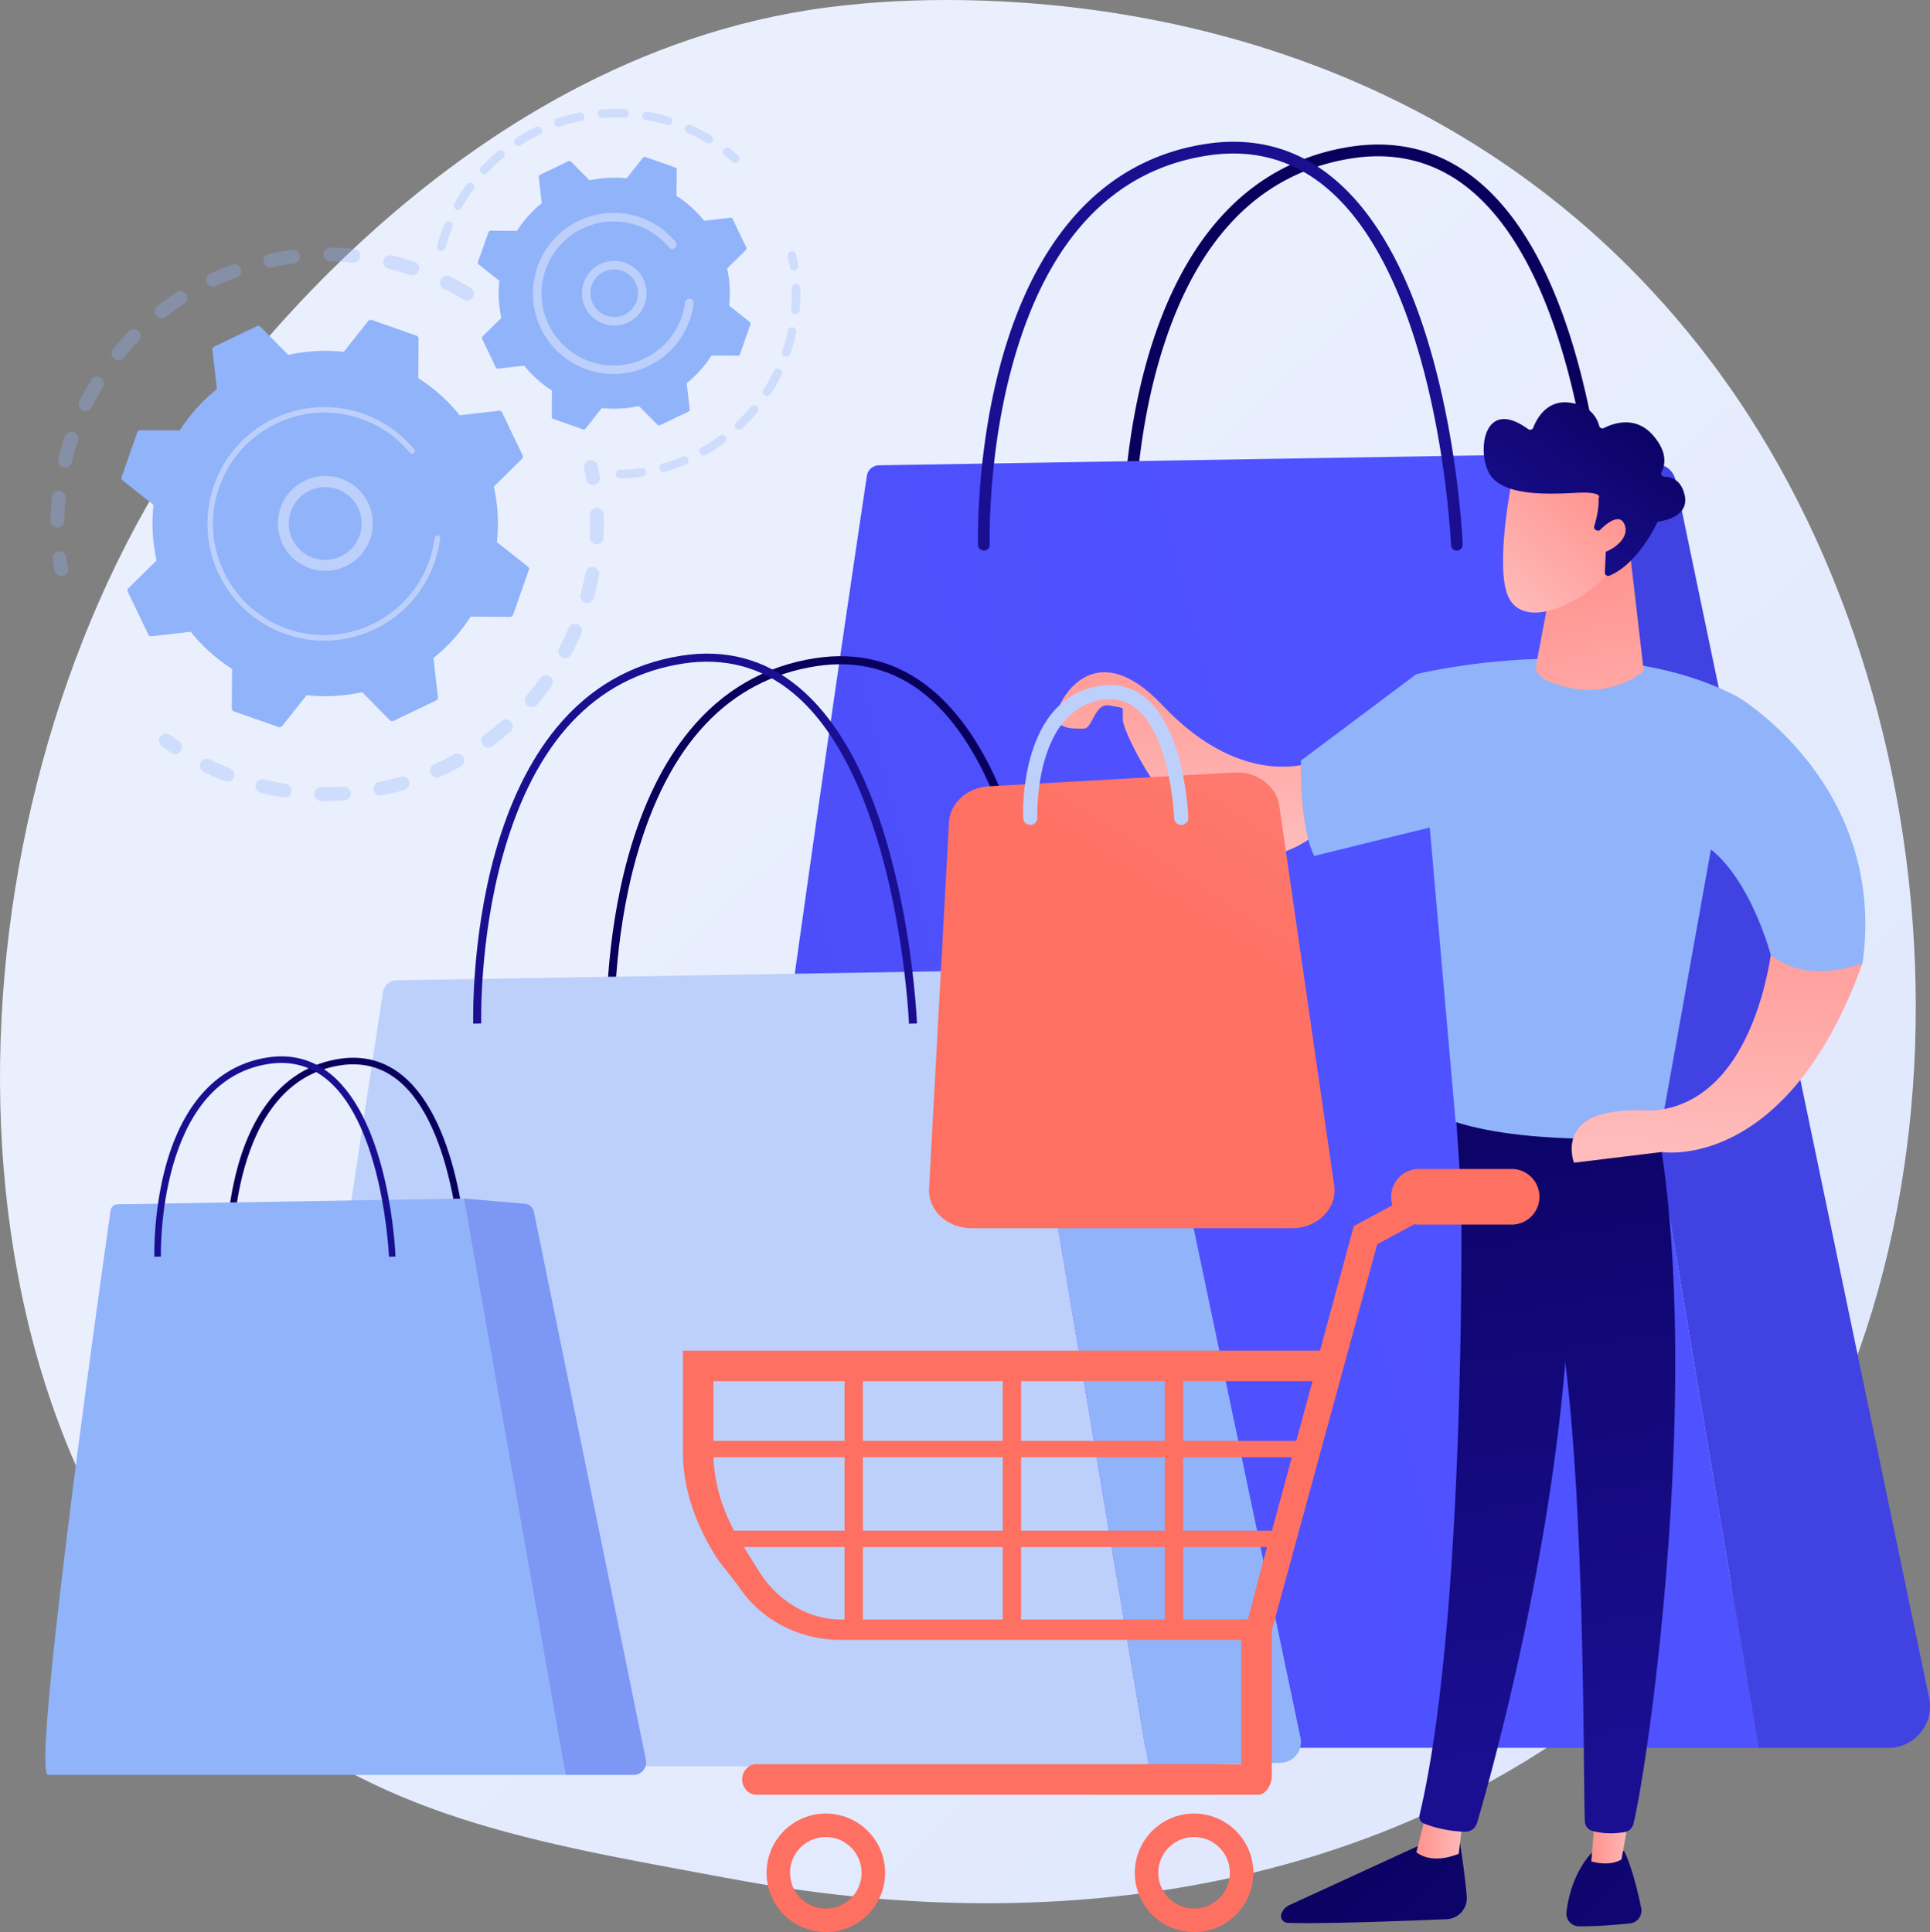 <svg xmlns="http://www.w3.org/2000/svg" xmlns:xlink="http://www.w3.org/1999/xlink" viewBox="0 0 2796.54 2800"><rect x="0" y="0" width="2796.54" height="2800" fill="#808080" stroke="none"/><defs><style>.cls-1{fill:url(#linear-gradient);}.cls-2{opacity:0.3;}.cls-3{fill:#91b3fa;}.cls-4{fill:#bdd0fb;}.cls-5{fill:url(#linear-gradient-2);}.cls-6{fill:url(#linear-gradient-3);}.cls-7{fill:url(#linear-gradient-4);}.cls-8{fill:url(#linear-gradient-5);}.cls-9{fill:url(#linear-gradient-6);}.cls-10{fill:url(#linear-gradient-7);}.cls-11{fill:url(#linear-gradient-8);}.cls-12{fill:#7d97f4;}.cls-13{fill:url(#linear-gradient-9);}.cls-14{fill:url(#linear-gradient-10);}.cls-15{fill:url(#linear-gradient-11);}.cls-16{fill:url(#linear-gradient-12);}.cls-17{fill:url(#linear-gradient-13);}.cls-18{fill:url(#linear-gradient-14);}.cls-19{fill:url(#linear-gradient-15);}.cls-20{fill:url(#linear-gradient-16);}.cls-21{fill:url(#linear-gradient-17);}.cls-22{fill:url(#linear-gradient-18);}.cls-23{fill:url(#linear-gradient-19);}.cls-24{fill:url(#linear-gradient-20);}.cls-25{fill:url(#linear-gradient-21);}.cls-26{fill:url(#linear-gradient-22);}.cls-27{fill:url(#linear-gradient-23);}.cls-28{fill:url(#linear-gradient-24);}.cls-29{fill:url(#linear-gradient-25);}.cls-30{fill:url(#linear-gradient-26);}.cls-31{fill:url(#linear-gradient-27);}.cls-32{fill:url(#linear-gradient-28);}.cls-33{fill:url(#linear-gradient-29);}.cls-34{fill:url(#linear-gradient-30);}.cls-35{fill:url(#linear-gradient-31);}.cls-36{fill:url(#linear-gradient-32);}</style><linearGradient id="linear-gradient" x1="3029.65" y1="3208.08" x2="1072.34" y2="1124.49" gradientUnits="userSpaceOnUse"><stop offset="0" stop-color="#dae3fe"/><stop offset="1" stop-color="#e9effd"/></linearGradient><linearGradient id="linear-gradient-2" x1="2032.73" y1="204.83" x2="2182.25" y2="-1324.31" gradientUnits="userSpaceOnUse"><stop offset="0" stop-color="#09005d"/><stop offset="1" stop-color="#1a0f91"/></linearGradient><linearGradient id="linear-gradient-3" x1="2033.88" y1="1571.35" x2="-1803.85" y2="2571.95" gradientUnits="userSpaceOnUse"><stop offset="0" stop-color="#4f52ff"/><stop offset="1" stop-color="#4042e2"/></linearGradient><linearGradient id="linear-gradient-4" x1="3827.56" y1="921.88" x2="3100.37" y2="1288.87" xlink:href="#linear-gradient-3"/><linearGradient id="linear-gradient-5" x1="1867.82" y1="-715.14" x2="1830.44" y2="-157.85" xlink:href="#linear-gradient-2"/><linearGradient id="linear-gradient-6" x1="1329.92" y1="136.11" x2="1479.43" y2="-1393.03" xlink:href="#linear-gradient-2"/><linearGradient id="linear-gradient-7" x1="1194.82" y1="-14.75" x2="1123.46" y2="542.54" xlink:href="#linear-gradient-2"/><linearGradient id="linear-gradient-8" x1="672.27" y1="71.81" x2="821.78" y2="-1457.33" xlink:href="#linear-gradient-2"/><linearGradient id="linear-gradient-9" x1="777.83" y1="653.8" x2="580.74" y2="1238.27" xlink:href="#linear-gradient-2"/><linearGradient id="linear-gradient-10" x1="-4012.48" y1="2597.38" x2="-4775.78" y2="3427.64" gradientTransform="matrix(-1, 0, 0, 1, -2140.26, 0)" xlink:href="#linear-gradient-2"/><linearGradient id="linear-gradient-11" x1="-4260.23" y1="2659.05" x2="-4192.43" y2="2659.05" gradientTransform="matrix(-1, 0, 0, 1, -2140.26, 0)" gradientUnits="userSpaceOnUse"><stop offset="0" stop-color="#febbba"/><stop offset="1" stop-color="#ff928e"/></linearGradient><linearGradient id="linear-gradient-12" x1="8626.75" y1="1377.23" x2="8810.76" y2="2565.64" gradientTransform="translate(-6580.53)" xlink:href="#linear-gradient-2"/><linearGradient id="linear-gradient-13" x1="-4183.71" y1="2439.96" x2="-4947.01" y2="3270.21" gradientTransform="matrix(-1, 0, 0, 1, -2140.26, 0)" xlink:href="#linear-gradient-2"/><linearGradient id="linear-gradient-14" x1="-4504.58" y1="2655.57" x2="-4446.05" y2="2655.57" xlink:href="#linear-gradient-11"/><linearGradient id="linear-gradient-15" x1="8789.06" y1="1352.1" x2="8973.07" y2="2540.51" gradientTransform="translate(-6580.53)" xlink:href="#linear-gradient-2"/><linearGradient id="linear-gradient-16" x1="2355.83" y1="1185.16" x2="2279.38" y2="813.09" gradientTransform="matrix(1, 0, 0, 1, 0, 0)" xlink:href="#linear-gradient-11"/><linearGradient id="linear-gradient-17" x1="-9795.8" y1="-4398.62" x2="-9860.57" y2="-4612.24" gradientTransform="matrix(-0.9, -0.43, -0.43, 0.9, -8537, 613.94)" xlink:href="#linear-gradient-11"/><linearGradient id="linear-gradient-18" x1="-9854.23" y1="-4770.81" x2="-9800.05" y2="-4461.81" gradientTransform="matrix(-0.9, -0.43, -0.43, 0.9, -8537, 613.94)" xlink:href="#linear-gradient-2"/><linearGradient id="linear-gradient-19" x1="-9862.01" y1="-4399.62" x2="-9920.28" y2="-4591.81" gradientTransform="matrix(-0.9, -0.43, -0.43, 0.9, -8537, 613.94)" xlink:href="#linear-gradient-11"/><linearGradient id="linear-gradient-20" x1="3874.01" y1="1655.54" x2="3883.51" y2="1260.23" gradientTransform="translate(-1388.92)" xlink:href="#linear-gradient-11"/><linearGradient id="linear-gradient-21" x1="3108.12" y1="1210.88" x2="3115.59" y2="900.19" gradientTransform="translate(-1388.92)" xlink:href="#linear-gradient-11"/><linearGradient id="linear-gradient-22" x1="2234.62" y1="567.01" x2="1704.52" y2="1382.55" gradientUnits="userSpaceOnUse"><stop offset="0" stop-color="#ff928e"/><stop offset="1" stop-color="#fe7062"/></linearGradient><linearGradient id="linear-gradient-23" x1="-259.4" y1="-8388.39" x2="-1319.6" y2="-4677.68" gradientTransform="matrix(-1, 0, 0, 1, -1652.96, 0)" xlink:href="#linear-gradient-22"/><linearGradient id="linear-gradient-24" x1="-45.51" y1="-8327.25" x2="-1105.72" y2="-4616.55" gradientTransform="matrix(-1, 0, 0, 1, -1652.96, 0)" xlink:href="#linear-gradient-22"/><linearGradient id="linear-gradient-25" x1="-115.7" y1="-8347.32" x2="-1175.89" y2="-4636.62" gradientTransform="matrix(-1, 0, 0, 1, -1652.96, 0)" xlink:href="#linear-gradient-22"/><linearGradient id="linear-gradient-26" x1="-332.79" y1="-8409.33" x2="-1393" y2="-4698.61" gradientTransform="matrix(-1, 0, 0, 1, -1652.96, 0)" xlink:href="#linear-gradient-22"/><linearGradient id="linear-gradient-27" x1="96.28" y1="-8286.77" x2="-963.92" y2="-4576.08" gradientTransform="matrix(-1, 0, 0, 1, -1652.96, 0)" xlink:href="#linear-gradient-22"/><linearGradient id="linear-gradient-28" x1="-126.49" y1="-8350.41" x2="-1186.69" y2="-4639.7" gradientTransform="matrix(-1, 0, 0, 1, -1652.96, 0)" xlink:href="#linear-gradient-22"/><linearGradient id="linear-gradient-29" x1="-84.68" y1="-8338.47" x2="-1144.89" y2="-4627.76" gradientTransform="matrix(-1, 0, 0, 1, -1652.96, 0)" xlink:href="#linear-gradient-22"/><linearGradient id="linear-gradient-30" x1="-214.68" y1="-8375.6" x2="-1274.88" y2="-4664.89" gradientTransform="matrix(-1, 0, 0, 1, -1652.96, 0)" xlink:href="#linear-gradient-22"/><linearGradient id="linear-gradient-31" x1="278.64" y1="-8234.65" x2="-781.56" y2="-4523.94" gradientTransform="matrix(-1, 0, 0, 1, -1652.96, 0)" xlink:href="#linear-gradient-22"/><linearGradient id="linear-gradient-32" x1="-836.78" y1="-8553.34" x2="-1896.98" y2="-4842.63" gradientTransform="matrix(-1, 0, 0, 1, -1652.96, 0)" xlink:href="#linear-gradient-22"/></defs><g id="Layer_2" data-name="Layer 2"><g id="Illustration"><path class="cls-1" d="M2442,2372.15c-72.26,74.48-136.91,118.26-186.41,151.31C1772.8,2845.81,1221,2752.9,1050.33,2721.14c-275.27-51.23-507.64-87.37-707.28-267.74C-110.61,2043.54-88.54,1188.54,258.11,658.91c41.1-62.8,387.22-575.86,940.26-648.15C1211.9,9,1222,8,1230.83,7.05c85.56-9.06,615.72-56.87,1048,305.31,61.88,51.84,161.46,145.36,253.81,288C2870.32,1121.84,2871.39,1929.51,2442,2372.15Z"/><g class="cls-2"><path class="cls-3" d="M685.42,430.76a10,10,0,0,1-13.78,3.39c-9.21-5.57-18.81-10.83-28.51-15.62a10,10,0,0,1-4.64-13.27l.08-.17A10,10,0,0,1,652,400.53c10.21,5.05,20.31,10.58,30,16.45a10,10,0,0,1,3.89,12.85A7.63,7.63,0,0,1,685.42,430.76Zm-91.14-32.32C584,395,573.51,392,563,389.47A10,10,0,1,1,567.75,370c11,2.66,22.08,5.84,32.88,9.44A10,10,0,0,1,607,392.09a9.16,9.16,0,0,1-.44,1.11A10,10,0,0,1,594.28,398.44ZM511,380.68c-10.74-1.05-21.65-1.65-32.45-1.77a10,10,0,1,1,.23-20.07c11.37.13,22.87.76,34.18,1.86a10,10,0,0,1,9,11,10.34,10.34,0,0,1-.9,3.3A10,10,0,0,1,511,380.68ZM425.81,382c-10.72,1.37-21.5,3.24-32,5.52a10,10,0,1,1-4.26-19.61c11.11-2.41,22.46-4.37,33.73-5.82A10,10,0,0,1,425.81,382Zm-82.76,20.25c-10.12,3.72-20.22,7.92-30,12.49a10,10,0,0,1-8.49-18.19c10.32-4.81,20.95-9.23,31.59-13.14a10,10,0,0,1,12.88,6,10,10,0,0,1-6,12.88Zm-76.21,38.07c-9.06,5.87-18,12.2-26.51,18.82A10,10,0,1,1,228,443.28c9-7,18.37-13.63,27.9-19.81a10,10,0,0,1,10.92,16.85ZM83.08,764.57a10,10,0,0,1-9.9-10.17c.15-11.35.8-22.86,1.93-34.18a10,10,0,1,1,20,2C94,733,93.39,743.88,93.25,754.67a10,10,0,0,1-10.17,9.9ZM201,494.3c-7.53,7.73-14.81,15.88-21.64,24.23a10,10,0,0,1-15.53-12.71c7.19-8.79,14.86-17.38,22.78-25.52a10,10,0,0,1,16.28,11.27A10.37,10.37,0,0,1,201,494.3ZM91.85,677.54a10,10,0,0,1-7.38-12.13c2.69-11,5.89-22.09,9.51-32.88a10,10,0,0,1,19,6.39c-3.44,10.25-6.48,20.76-9,31.24a10,10,0,0,1-12.12,7.38Zm57-115.92c-5.6,9.22-10.88,18.8-15.68,28.47a10,10,0,0,1-18.07-8.72l.09-.2c5.06-10.19,10.61-20.27,16.5-30a10,10,0,0,1,17.67,9.47C149.24,561,149.06,561.31,148.88,561.62Z"/><path class="cls-3" d="M97.76,829.07a10,10,0,0,0,.81-5.94c-.87-5.11-1.64-10.31-2.31-15.48a10,10,0,1,0-19.9,2.56c.69,5.43,1.51,10.9,2.42,16.27a10,10,0,0,0,19,2.59Z"/></g><g class="cls-2"><path class="cls-3" d="M262.67,1086.81a10,10,0,0,0-3.44-12.55c-4.27-2.91-8.56-6-12.73-9.08a10,10,0,1,0-12,16.11c4.4,3.27,8.91,6.48,13.41,9.55a10,10,0,0,0,14-2.63A10.29,10.29,0,0,0,262.67,1086.81Z"/><path class="cls-3" d="M827.85,948.44A10,10,0,0,1,810.13,939c5-9.32,9.59-19,13.83-28.86a10,10,0,0,1,18.44,7.93q-2.74,6.42-5.7,12.68C833.89,936.73,830.92,942.67,827.85,948.44Zm20.35-75a10,10,0,0,1-7-12.35c2.84-10.25,5.28-20.74,7.24-31.16a10,10,0,1,1,19.73,3.71c-2.07,11-4.64,22-7.63,32.81a11.23,11.23,0,0,1-.59,1.6A10,10,0,0,1,848.2,873.47ZM798.93,994.85c-6.54,9-13.55,17.95-20.86,26.44a10,10,0,0,1-15.22-13.09c6.94-8.06,13.6-16.51,19.81-25.1a10,10,0,0,1,17.22,10.14A9.44,9.44,0,0,1,798.93,994.85Zm65.16-206a10,10,0,0,1-9.53-10.51c.52-10.61.59-21.37.21-32a10,10,0,0,1,20.06-.72c.4,11.17.32,22.51-.23,33.68a9.92,9.92,0,0,1-.93,3.78A10,10,0,0,1,864.09,788.87ZM739.67,1060.18c-8.36,7.38-17.16,14.51-26.15,21.19a10,10,0,0,1-12-16.11c8.54-6.35,16.89-13.12,24.84-20.13a10,10,0,1,1,13.28,15Zm-72.15,50.74c-9.8,5.39-19.94,10.43-30.15,15a10,10,0,1,1-8.17-18.33c9.69-4.33,19.33-9.12,28.65-14.24a10,10,0,0,1,9.67,17.59ZM586,1144.73c-10.75,3.13-21.75,5.84-32.69,8.06a10,10,0,1,1-4-19.67c10.4-2.11,20.85-4.69,31.07-7.66a10,10,0,1,1,5.61,19.27ZM499.09,1160c-11.17.71-22.5.94-33.68.7a10,10,0,1,1,.44-20.07c10.61.23,21.37,0,32-.66a10,10,0,1,1,1.26,20Zm-88.2-4.25c-11-1.77-22.12-4-33-6.73a10,10,0,1,1,4.84-19.48c10.32,2.56,20.86,4.71,31.33,6.4a10,10,0,1,1-3.19,19.81Zm-85-23.48c-7.65-3-15.3-6.36-22.73-9.85q-4-1.91-8-3.88a9.93,9.93,0,0,1-4.52-13.45,10,10,0,0,1,13.46-4.52q3.78,1.88,7.61,3.68c7.07,3.33,14.34,6.48,21.61,9.37a10,10,0,0,1,5.61,13c-.08.2-.16.39-.25.57A10,10,0,0,1,325.87,1132.23Z"/><path class="cls-3" d="M868.29,697a10.05,10.05,0,0,0,.8-6c-.94-5.36-2-10.79-3.17-16.15a10,10,0,1,0-19.61,4.26c1.1,5.1,2.12,10.26,3,15.34a10,10,0,0,0,19,2.54Z"/></g><path class="cls-3" d="M727.6,597.94a4.69,4.69,0,0,0-4.77-2.64l-56.72,6.53a248.62,248.62,0,0,0-60-53.83l.38-57.06a4.67,4.67,0,0,0-3.13-4.45l-64.59-22.76a4.69,4.69,0,0,0-5.23,1.51l-35.47,44.7a248.53,248.53,0,0,0-80.45,4.37l-40.1-40.63a4.7,4.7,0,0,0-5.37-.94l-61.76,29.58a4.69,4.69,0,0,0-2.63,4.77l6.53,56.72a248.66,248.66,0,0,0-53.84,60l-57.05-.38a4.68,4.68,0,0,0-4.46,3.13L176.24,691.1a4.67,4.67,0,0,0,1.51,5.23l44.69,35.47a248.78,248.78,0,0,0,4.38,80.45l-40.64,40.11a4.7,4.7,0,0,0-.94,5.36l29.59,61.76a4.69,4.69,0,0,0,4.76,2.64l56.72-6.54a248.66,248.66,0,0,0,59.95,53.84l-.38,57.06a4.69,4.69,0,0,0,3.13,4.45l64.6,22.75a4.69,4.69,0,0,0,5.23-1.5l35.46-44.7a248.57,248.57,0,0,0,80.46-4.38l40.1,40.64a4.68,4.68,0,0,0,5.36.94L632,1015.09a4.69,4.69,0,0,0,2.63-4.76l-6.53-56.72a248.87,248.87,0,0,0,53.84-60L739,894a4.69,4.69,0,0,0,4.45-3.13l22.76-64.59a4.71,4.71,0,0,0-1.51-5.24L720,785.62a248.57,248.57,0,0,0-4.37-80.46l40.63-40.1a4.68,4.68,0,0,0,.94-5.36Z"/><path class="cls-4" d="M528.56,796.78a68.75,68.75,0,1,1,5-8.81A68.92,68.92,0,0,1,528.56,796.78ZM419.48,769.16a52.78,52.78,0,1,0,7.76-39.64,53.47,53.47,0,0,0-3.84,6.82A52.39,52.39,0,0,0,419.48,769.16Z"/><path class="cls-4" d="M622.89,831.56a170.84,170.84,0,0,0,6.6-16.1h0c.61-1.73,1.2-3.47,1.75-5.23a169.57,169.57,0,0,0,6.1-26.41l.06-.36c.05-.35.1-.69.14-1,.1-.67.19-1.34.27-2a4,4,0,0,0-2.27-4.14,4.28,4.28,0,0,0-1.2-.35,4,4,0,0,0-4.49,3.48A161.43,161.43,0,0,1,506.16,916.27a160.37,160.37,0,0,1-89.88-5c-5.25-1.86-10.38-4-15.35-6.3a161.25,161.25,0,0,1-83.15-199.34c29.56-83.88,121.79-128,205.64-98.5a161.47,161.47,0,0,1,70.49,49.06,4.09,4.09,0,0,0,1.39,1.07,4,4,0,0,0,4.79-6.2,168.82,168.82,0,0,0-58.09-45,171.21,171.21,0,0,0-15.91-6.52c-88-31-184.88,15.4-215.88,103.4A169.28,169.28,0,0,0,397.5,912.26a173.8,173.8,0,0,0,16.11,6.61,169.28,169.28,0,0,0,209.28-87.31Z"/><g class="cls-2"><path class="cls-3" d="M1071,232.48a6.2,6.2,0,0,0-1.5-7.28c-3.94-3.49-8-6.91-12.18-10.16a6.2,6.2,0,0,0-7.65,9.75c4,3.1,7.85,6.36,11.61,9.69a6.2,6.2,0,0,0,8.75-.53A5.76,5.76,0,0,0,1071,232.48Z"/><path class="cls-3" d="M1032.3,204.82a6.21,6.21,0,0,1-8.51,2.12,256.17,256.17,0,0,0-22.95-12.25c-1.64-.78-3.31-1.54-5-2.28a6.21,6.21,0,0,1-3.15-8.19,6.43,6.43,0,0,1,8.19-3.14q2.64,1.17,5.22,2.39a267.94,267.94,0,0,1,24.06,12.84,6.21,6.21,0,0,1,2.41,7.95C1032.5,204.45,1032.4,204.63,1032.3,204.82Zm-65.93-23.44A258.58,258.58,0,0,0,935.76,174a6.2,6.2,0,0,1,2.15-12.21,267.29,267.29,0,0,1,32.08,7.7,6.19,6.19,0,0,1,4.12,7.74,5.52,5.52,0,0,1-.33.83A6.19,6.19,0,0,1,966.37,181.38Zm-61.9-10.84A256.21,256.21,0,0,0,873,171a6.2,6.2,0,1,1-.93-12.36,265.45,265.45,0,0,1,33-.43,6.2,6.2,0,1,1-.61,12.38Zm-62.66,4.7a255.47,255.47,0,0,0-30.41,8.1,6.2,6.2,0,1,1-3.93-11.76,268.36,268.36,0,0,1,31.89-8.49,6.21,6.21,0,0,1,7.31,4.86,6.29,6.29,0,0,1-.47,3.85A6.18,6.18,0,0,1,841.81,175.24ZM782.19,195.1a258,258,0,0,0-27.54,15.24A6.2,6.2,0,1,1,748,199.88a271.09,271.09,0,0,1,28.86-16,6.2,6.2,0,0,1,5.33,11.2Zm-53,33.73a254.9,254.9,0,0,0-23,21.47,6.2,6.2,0,1,1-9-8.51,267.42,267.42,0,0,1,24.09-22.53,6.2,6.2,0,0,1,7.89,9.57Zm-43.12,45.64a254.69,254.69,0,0,0-17,26.48,6.2,6.2,0,1,1-10.83-6.05,269.61,269.61,0,0,1,17.83-27.76,6.2,6.2,0,0,1,10.61,6.3A5.69,5.69,0,0,1,686.08,274.47ZM637.8,363.53a6.19,6.19,0,0,1-4.37-7.6,269.88,269.88,0,0,1,9-27.23c.52-1.36,1.06-2.7,1.6-4a6.14,6.14,0,0,1,8.09-3.4,6.21,6.21,0,0,1,3.39,8.09c-.52,1.25-1,2.52-1.51,3.81a254.13,254.13,0,0,0-8.55,26,6.5,6.5,0,0,1-.38,1A6.18,6.18,0,0,1,637.8,363.53Z"/></g><g class="cls-2"><path class="cls-3" d="M1132.6,543a268.18,268.18,0,0,1-15.92,28.27,6.2,6.2,0,1,1-10.42-6.73,253.56,253.56,0,0,0,15.19-27,6.2,6.2,0,0,1,11.19,5.35Zm4.54-26.17a6.2,6.2,0,0,1-3.84-7.88,257.19,257.19,0,0,0,8.34-29.83,6.2,6.2,0,1,1,12.12,2.62A269.35,269.35,0,0,1,1145,513a5.73,5.73,0,0,1-.25.62A6.19,6.19,0,0,1,1137.14,516.78Zm-39.72,80.59a268.91,268.91,0,0,1-22.3,23.59,6.2,6.2,0,0,1-8.48-9.05,255.7,255.7,0,0,0,21.27-22.5,6.2,6.2,0,0,1,9.51,8Zm54.5-142.17a6.2,6.2,0,0,1-5.61-6.73,256,256,0,0,0,.89-31,6.2,6.2,0,0,1,12.39-.4,266.64,266.64,0,0,1-.94,32.47,6.19,6.19,0,0,1-6.73,5.62ZM1050.13,641.65a267.36,267.36,0,0,1-27.31,17.54,6.2,6.2,0,1,1-6.05-10.83,254.94,254.94,0,0,0,26-16.72,6.2,6.2,0,0,1,9.26,7.65A6,6,0,0,1,1050.13,641.65ZM993.6,673.31a269.87,269.87,0,0,1-30.72,10.49,6.2,6.2,0,0,1-3.29-11.95,258.88,258.88,0,0,0,29.31-10,6.2,6.2,0,1,1,4.7,11.47Zm-62.49,17.21a268.15,268.15,0,0,1-32.35,2.82,6.2,6.2,0,1,1-.32-12.4,253.33,253.33,0,0,0,30.84-2.69,6.2,6.2,0,0,1,1.83,12.27Z"/><path class="cls-3" d="M1156,388.08a6.14,6.14,0,0,0,.51-3.59c-.82-5.24-1.8-10.49-2.9-15.58a6.2,6.2,0,0,0-12.12,2.63c1.06,4.86,2,9.86,2.77,14.87a6.2,6.2,0,0,0,11.74,1.67Z"/></g><path class="cls-3" d="M1061.56,317.33a3.14,3.14,0,0,0-3.19-1.76l-38,4.37a166.33,166.33,0,0,0-40.11-36l.25-38.17a3.15,3.15,0,0,0-2.09-3l-43.22-15.22a3.14,3.14,0,0,0-3.51,1L908,258.45a166.22,166.22,0,0,0-53.83,2.93l-26.84-27.2a3.14,3.14,0,0,0-3.59-.62l-41.33,19.79a3.15,3.15,0,0,0-1.76,3.19L785,294.49a166.53,166.53,0,0,0-36,40.12l-38.18-.25a3.13,3.13,0,0,0-3,2.09l-15.23,43.22a3.16,3.16,0,0,0,1,3.51l29.91,23.73a166.22,166.22,0,0,0,2.93,53.83l-27.19,26.84a3.13,3.13,0,0,0-.63,3.59l19.8,41.33a3.14,3.14,0,0,0,3.18,1.76l38-4.37a166.29,166.29,0,0,0,40.11,36l-.25,38.18a3.12,3.12,0,0,0,2.1,3l43.22,15.23a3.14,3.14,0,0,0,3.5-1L872,591.38a166.3,166.3,0,0,0,53.84-2.93l26.83,27.19a3.13,3.13,0,0,0,3.59.63l41.33-19.8a3.13,3.13,0,0,0,1.76-3.19L995,555.33a166.33,166.33,0,0,0,36-40.11l38.17.25a3.12,3.12,0,0,0,3-2.1l15.23-43.22a3.14,3.14,0,0,0-1-3.5l-29.91-23.73a166.3,166.3,0,0,0-2.93-53.84l27.2-26.83a3.14,3.14,0,0,0,.62-3.59Z"/><path class="cls-4" d="M929.06,450.84a46.81,46.81,0,1,1,3.41-6.06A45.94,45.94,0,0,1,929.06,450.84Zm-58.14,2.81A34.49,34.49,0,0,0,918.73,444h0a34.49,34.49,0,1,0-47.81,9.66Z"/><path class="cls-4" d="M994.72,475a118,118,0,0,0,4.5-11,116.81,116.81,0,0,0,5.6-23.13l.14-1.06a6.21,6.21,0,0,0-3.5-6.39,6.51,6.51,0,0,0-1.87-.54,6.21,6.21,0,0,0-6.93,5.37,104.67,104.67,0,0,1-5.13,21.62h0l-.42,1.15a103.39,103.39,0,0,1-28.72,42.28A104.77,104.77,0,0,1,935,519l-.2.1-.64.31a103.68,103.68,0,0,1-79.77,4.31,102,102,0,0,1-9.94-4.07,104.38,104.38,0,0,1,79.3-192.81,102.25,102.25,0,0,1,9.8,4,104,104,0,0,1,35.83,27.73,6,6,0,0,0,2.13,1.65,6.19,6.19,0,0,0,7.41-9.56,116.46,116.46,0,0,0-40.08-31,118,118,0,0,0-11-4.5,116.78,116.78,0,0,0-88.72,215.72c3.6,1.69,7.31,3.22,11.11,4.56A117,117,0,0,0,994.72,475Z"/><path class="cls-5" d="M2320.53,802a8.49,8.49,0,0,1-8.48-8.17c-.15-3.81-16.74-382.83-182-519-48.7-40.13-106.26-55.38-171-45.36-136.75,21.17-231.37,121.9-281.25,299.41-37.58,133.77-34.09,263.08-34,264.37a8.5,8.5,0,1,1-17,.53c0-1.31-3.63-132.89,34.58-269.13,22.56-80.42,55.06-146.84,96.6-197.41,52.36-63.73,119.15-102.27,198.51-114.56,69.79-10.8,131.84,5.7,184.44,49.05,72.08,59.4,125.66,167,159.25,319.94C2325,694.87,2329,792.22,2329,793.19a8.49,8.49,0,0,1-8.16,8.81Z"/><path class="cls-6" d="M1256.08,689.68a18,18,0,0,1,17.47-15.34l960.31-15.87L2548.3,2533H1031C978.85,2533,1256.08,689.68,1256.08,689.68Z"/><path class="cls-7" d="M2401.8,672.76l-167.94-14.29L2548.3,2533h188.1a60.13,60.13,0,0,0,58.86-72.38L2427.74,695.75A29,29,0,0,0,2401.8,672.76Z"/><path class="cls-8" d="M2110.9,798a8.49,8.49,0,0,1-8.48-8.17c-.15-3.81-16.73-382.83-182-519-48.69-40.13-106.24-55.38-171-45.36C1612.65,246.6,1518,347.34,1468.14,524.85c-37.58,133.77-34.09,263.08-34.05,264.37a8.49,8.49,0,0,1-8.23,8.75,8.61,8.61,0,0,1-8.75-8.23c0-1.31-3.63-132.88,34.57-269.12,22.56-80.42,55.06-146.85,96.61-197.42,52.35-63.72,119.14-102.27,198.51-114.55,69.78-10.81,131.84,5.7,184.43,49,72.08,59.4,125.66,167,159.25,319.94,24.88,113.2,28.88,210.54,28.92,211.51a8.5,8.5,0,0,1-8.16,8.82Z"/><path class="cls-9" d="M1510.22,1487.3c-.13-3.52-15.44-353.6-168.41-479.65-45.32-37.34-98.87-51.55-159.14-42.22-126.86,19.63-214.59,113-260.77,277.37-34.69,123.54-31.46,242.9-31.42,244.09l-11.67.36c0-1.2-3.33-122.12,31.79-247.35,20.7-73.84,50.52-134.79,88.62-181.17,47.92-58.32,109-93.6,181.67-104.84,63.7-9.85,120.35,5.2,168.35,44.76,66.06,54.44,115.2,153.25,146,293.67,22.88,104.13,26.56,193.64,26.6,194.53Z"/><path class="cls-4" d="M399.8,2459.89,554.85,1437.83a20.25,20.25,0,0,1,19.67-17.19l895.91-14.8,193.8,1153.82H476.07C425.67,2559.66,392.45,2509.74,399.8,2459.89Z"/><path class="cls-3" d="M1643.17,1420.54l-172.74-14.7,193.8,1153.82,191.31-4.94a30.26,30.26,0,0,0,28.84-36.46L1656.55,1431.53A15.26,15.26,0,0,0,1643.17,1420.54Z"/><path class="cls-10" d="M1317.09,1483.59c-.14-3.53-15.45-353.6-168.42-479.65-45.31-37.35-98.86-51.55-159.14-42.23-126.85,19.64-214.59,113-260.76,277.38-34.7,123.53-31.47,242.9-31.43,244.09l-11.67.36c0-1.21-3.33-122.12,31.79-247.36C738.17,1162.35,768,1101.4,806.08,1055c47.92-58.33,109-93.6,181.67-104.84,63.71-9.86,120.36,5.2,168.36,44.76,66.05,54.44,115.19,153.24,146,293.66,22.88,104.14,26.57,193.64,26.6,194.53Z"/><path class="cls-11" d="M667.62,1823.37c-.07-1.89-8.29-189.68-90.09-257.08-24-19.8-52.44-27.33-84.42-22.39-161.95,25.07-156,276.6-156,279.14l-9.51.29c0-.65-1.8-66,17.18-133.67,25.4-90.57,76.17-144.22,146.84-155.16,34.78-5.38,65.71,2.85,91.92,24.45,85.09,70.13,93.24,256.16,93.55,264Z"/><path class="cls-3" d="M170.54,1745.31,672.22,1737,819.5,2572.23H69.78c-25.61,0,77.69-728.57,90.45-817.84A10.58,10.58,0,0,1,170.54,1745.31Z"/><path class="cls-12" d="M760.51,1744.54,672.22,1737,819.5,2572.23h98.63a18.19,18.19,0,0,0,17.81-21.83L773.6,1756.18A14.61,14.61,0,0,0,760.51,1744.54Z"/><path class="cls-13" d="M563.63,1821.37c-.07-1.89-8.29-189.68-90.1-257.08-24-19.81-52.43-27.33-84.41-22.39-162,25.07-156,276.6-156,279.14l-9.51.29c0-.65-1.8-66,17.17-133.67,25.4-90.57,76.18-144.22,146.85-155.16,34.78-5.38,65.7,2.85,91.92,24.45,85.09,70.13,93.24,256.16,93.55,264Z"/><path class="cls-14" d="M2113.5,2659.23s7.91,44.75,11.78,89.05a30.52,30.52,0,0,1-29.2,33.07c-59,2.46-185.18,7.23-230.46,5.21a9.93,9.93,0,0,1-8.74-13.6h0a22.29,22.29,0,0,1,11.37-12l208.45-95.8Z"/><path class="cls-15" d="M2120,2632.94l-6.35,53.53s-36.52,17-61.45-2.15l15.12-59.65Z"/><path class="cls-16" d="M2115.2,1626.59c2.75,14,14.73,697.56-58.34,1003.9a10.39,10.39,0,0,0,6.1,12.09c11.21,4.58,33.18,11.22,59.51,12.1a17.92,17.92,0,0,0,17.76-12.85c20.89-71.08,121-427.19,134-767.36,14.59-380.12,0-13,0-13l-8.55-235Z"/><path class="cls-17" d="M2353.28,2682.58s12.58,22.59,24.76,82.62a18.62,18.62,0,0,1-16.38,22.3c-19.48,1.92-49.47,4.38-73.49,4.22a18.56,18.56,0,0,1-18.38-20.72c2.66-21.91,10.95-57.86,36.55-85.88Z"/><path class="cls-18" d="M2364.33,2613.73l-14.84,80.95s-14.67,10.91-43.7,3l7.08-87.1Z"/><path class="cls-19" d="M2404.42,1647.56c59.76,360.67-13,891.42-37.49,995.3a16.2,16.2,0,0,1-13.08,12.3c-10.95,1.82-29,3.3-46.75-1.86a14.85,14.85,0,0,1-10.67-13.67c-3.29-84,2.63-599.57-53-803.33a46.32,46.32,0,0,0-17.85-25.54l-108.08-76.83-8.29-124.2Z"/><path class="cls-3" d="M2052.18,977s274.54-68.42,466.54,33.26l-114.3,637.26s-181.85,14.67-295.26-21.41Z"/><path class="cls-20" d="M2360.08,786.11l21,180.83a5.94,5.94,0,0,1-1.6,7.48c-14.08,10.82-65.7,43.74-138.78,11.55A28,28,0,0,1,2225,968.15l29.73-156.72Z"/><path class="cls-21" d="M2191.57,691.84s-26.75,130.67-5.61,174,94.57,18.19,148.61-38L2344,692.5Z"/><path class="cls-22" d="M2314.05,768.8a4.86,4.86,0,0,1-4-6.22c2.64-8.76,7.24-26.4,6.26-40.37,0,0,8.75-10.09-32.2-8s-102.19,4.7-123.77-24.33c-21.05-28.3-13.84-117.19,53.9-68a4.86,4.86,0,0,0,7.4-2.12c5-12.82,19.68-40.75,52.88-36.23,31.07,4.23,40.08,23.43,42.69,33.67a4.83,4.83,0,0,0,6.88,3.13c13.1-6.73,45.72-18.81,71.32,10.76,21.09,24.37,17.46,42.74,12.18,52.77a4.84,4.84,0,0,0,4.26,7.12c9.94.1,24,4.37,29.1,26.08,7.07,30-26.71,37.14-36.51,38.56a4.87,4.87,0,0,0-3.71,2.68c-5.43,11.29-30.59,59.87-68.56,76a4.89,4.89,0,0,1-6.75-4.75l2.44-54.46a4.87,4.87,0,0,0-4.23-5.06Z"/><path class="cls-23" d="M2309.28,777.84s34.1-41.92,44.5-18.14-28,47.1-51.28,44Z"/><path class="cls-24" d="M2568.94,1360.11s-18.72,239.3-176.26,249.62c0,0-67.52-6.19-96.83,16.83s-15.1,58.48-15.1,58.48l127.09-15.5s181.77,30.27,291.07-274Z"/><path class="cls-3" d="M2518.72,1010.3s215.63,128.27,180.19,385.26c0,0-77,33.38-133-11.37,0,0-43.65-167-138.45-175.28Z"/><path class="cls-25" d="M1908.91,1102.26s-103.55,48.13-224.66-80.37c-82.77-87.82-133.41-34-149.41,1.48s22.28,32.49,35.63,32.49,15-38.56,38.55-33.31,16.61-1.78,18.09,21.85,128,290.49,284.59,160.52Z"/><path class="cls-26" d="M1432.71,1139.54l355.83-20c32.44-1.82,60.9,19.09,65.06,47.78l79.68,550.78c4.75,32.83-24,61.91-61.18,61.91H1407.8c-35.23,0-63.3-26.22-61.61-57.55L1375,1191.68C1376.5,1163.75,1401.36,1141.3,1432.71,1139.54Z"/><path class="cls-4" d="M1492.81,1195.5a10.24,10.24,0,0,1-10.24-9.83c-.3-7.07-5.88-173.44,111.21-191.73,25-3.9,47.28,2,66.06,17.49,57,47.11,61.82,168.33,62,173.46a10.25,10.25,0,0,1-9.89,10.6,10.36,10.36,0,0,1-10.61-9.89c0-1.16-4.68-117.15-54.58-158.37-14.25-11.78-30.56-16-49.81-13-99.2,15.49-94,169.06-93.89,170.61a10.26,10.26,0,0,1-9.82,10.67Z"/><path class="cls-3" d="M2052.18,977l-167.06,125.22s-3,93.81,19.2,138.17l186.09-45.74Z"/><path class="cls-27" d="M989.56,1957.3v148.34c0,55.24,20.77,108.44,50.72,154.84l28.34,36.25c32.81,50.79,89,79.84,149.42,79.84h620.68l4.7-16,152.13-557.35,127.65-68.82-19-34.77L1961.56,1777l-48.9,180.29Zm44.29,44.29h867.93l-61.22,225.85-32.3,119.61H1218c-46.86,0-90.85-27.42-116.25-66.77l-25.8-41.13c-25.8-39.92-42.14-86-42.14-133.51Z"/><path class="cls-28" d="M1075.26,2578.85c0,11,9,22.12,20,22.12h728.25c11,0,19.37-15.59,19.37-26.58V2231c0-3.78-.74-3.39-2.58-6.41l-32,122.47h-9.69v209.63H1095.24C1084.21,2556.68,1075.26,2567.82,1075.26,2578.85Z"/><rect class="cls-29" x="1452.98" y="1978.15" width="26.58" height="373.82"/><rect class="cls-30" x="1687.79" y="1978.15" width="26.58" height="373.82"/><rect class="cls-31" x="1223.71" y="1978.15" width="26.58" height="373.82"/><rect class="cls-32" x="1027.05" y="2088.11" width="864.63" height="23.77"/><rect class="cls-33" x="1048.71" y="2218.24" width="805.23" height="23.77"/><path class="cls-34" d="M1644.35,2714.13a85.87,85.87,0,1,0,85.86-85.86A85.86,85.86,0,0,0,1644.35,2714.13Zm34,0a51.83,51.83,0,1,1,51.82,51.83A51.82,51.82,0,0,1,1678.39,2714.13Z"/><path class="cls-35" d="M1110.76,2714.13a85.87,85.87,0,1,0,85.86-85.86A85.86,85.86,0,0,0,1110.76,2714.13Zm34,0a51.83,51.83,0,1,1,51.82,51.83A51.82,51.82,0,0,1,1144.8,2714.13Z"/><path class="cls-36" d="M2015.72,1734.42a40.34,40.34,0,0,0,40.34,40.34H2190.3a40.34,40.34,0,0,0,40.34-40.34h0a40.34,40.34,0,0,0-40.34-40.34H2056.06a40.34,40.34,0,0,0-40.34,40.34Z"/></g></g></svg>